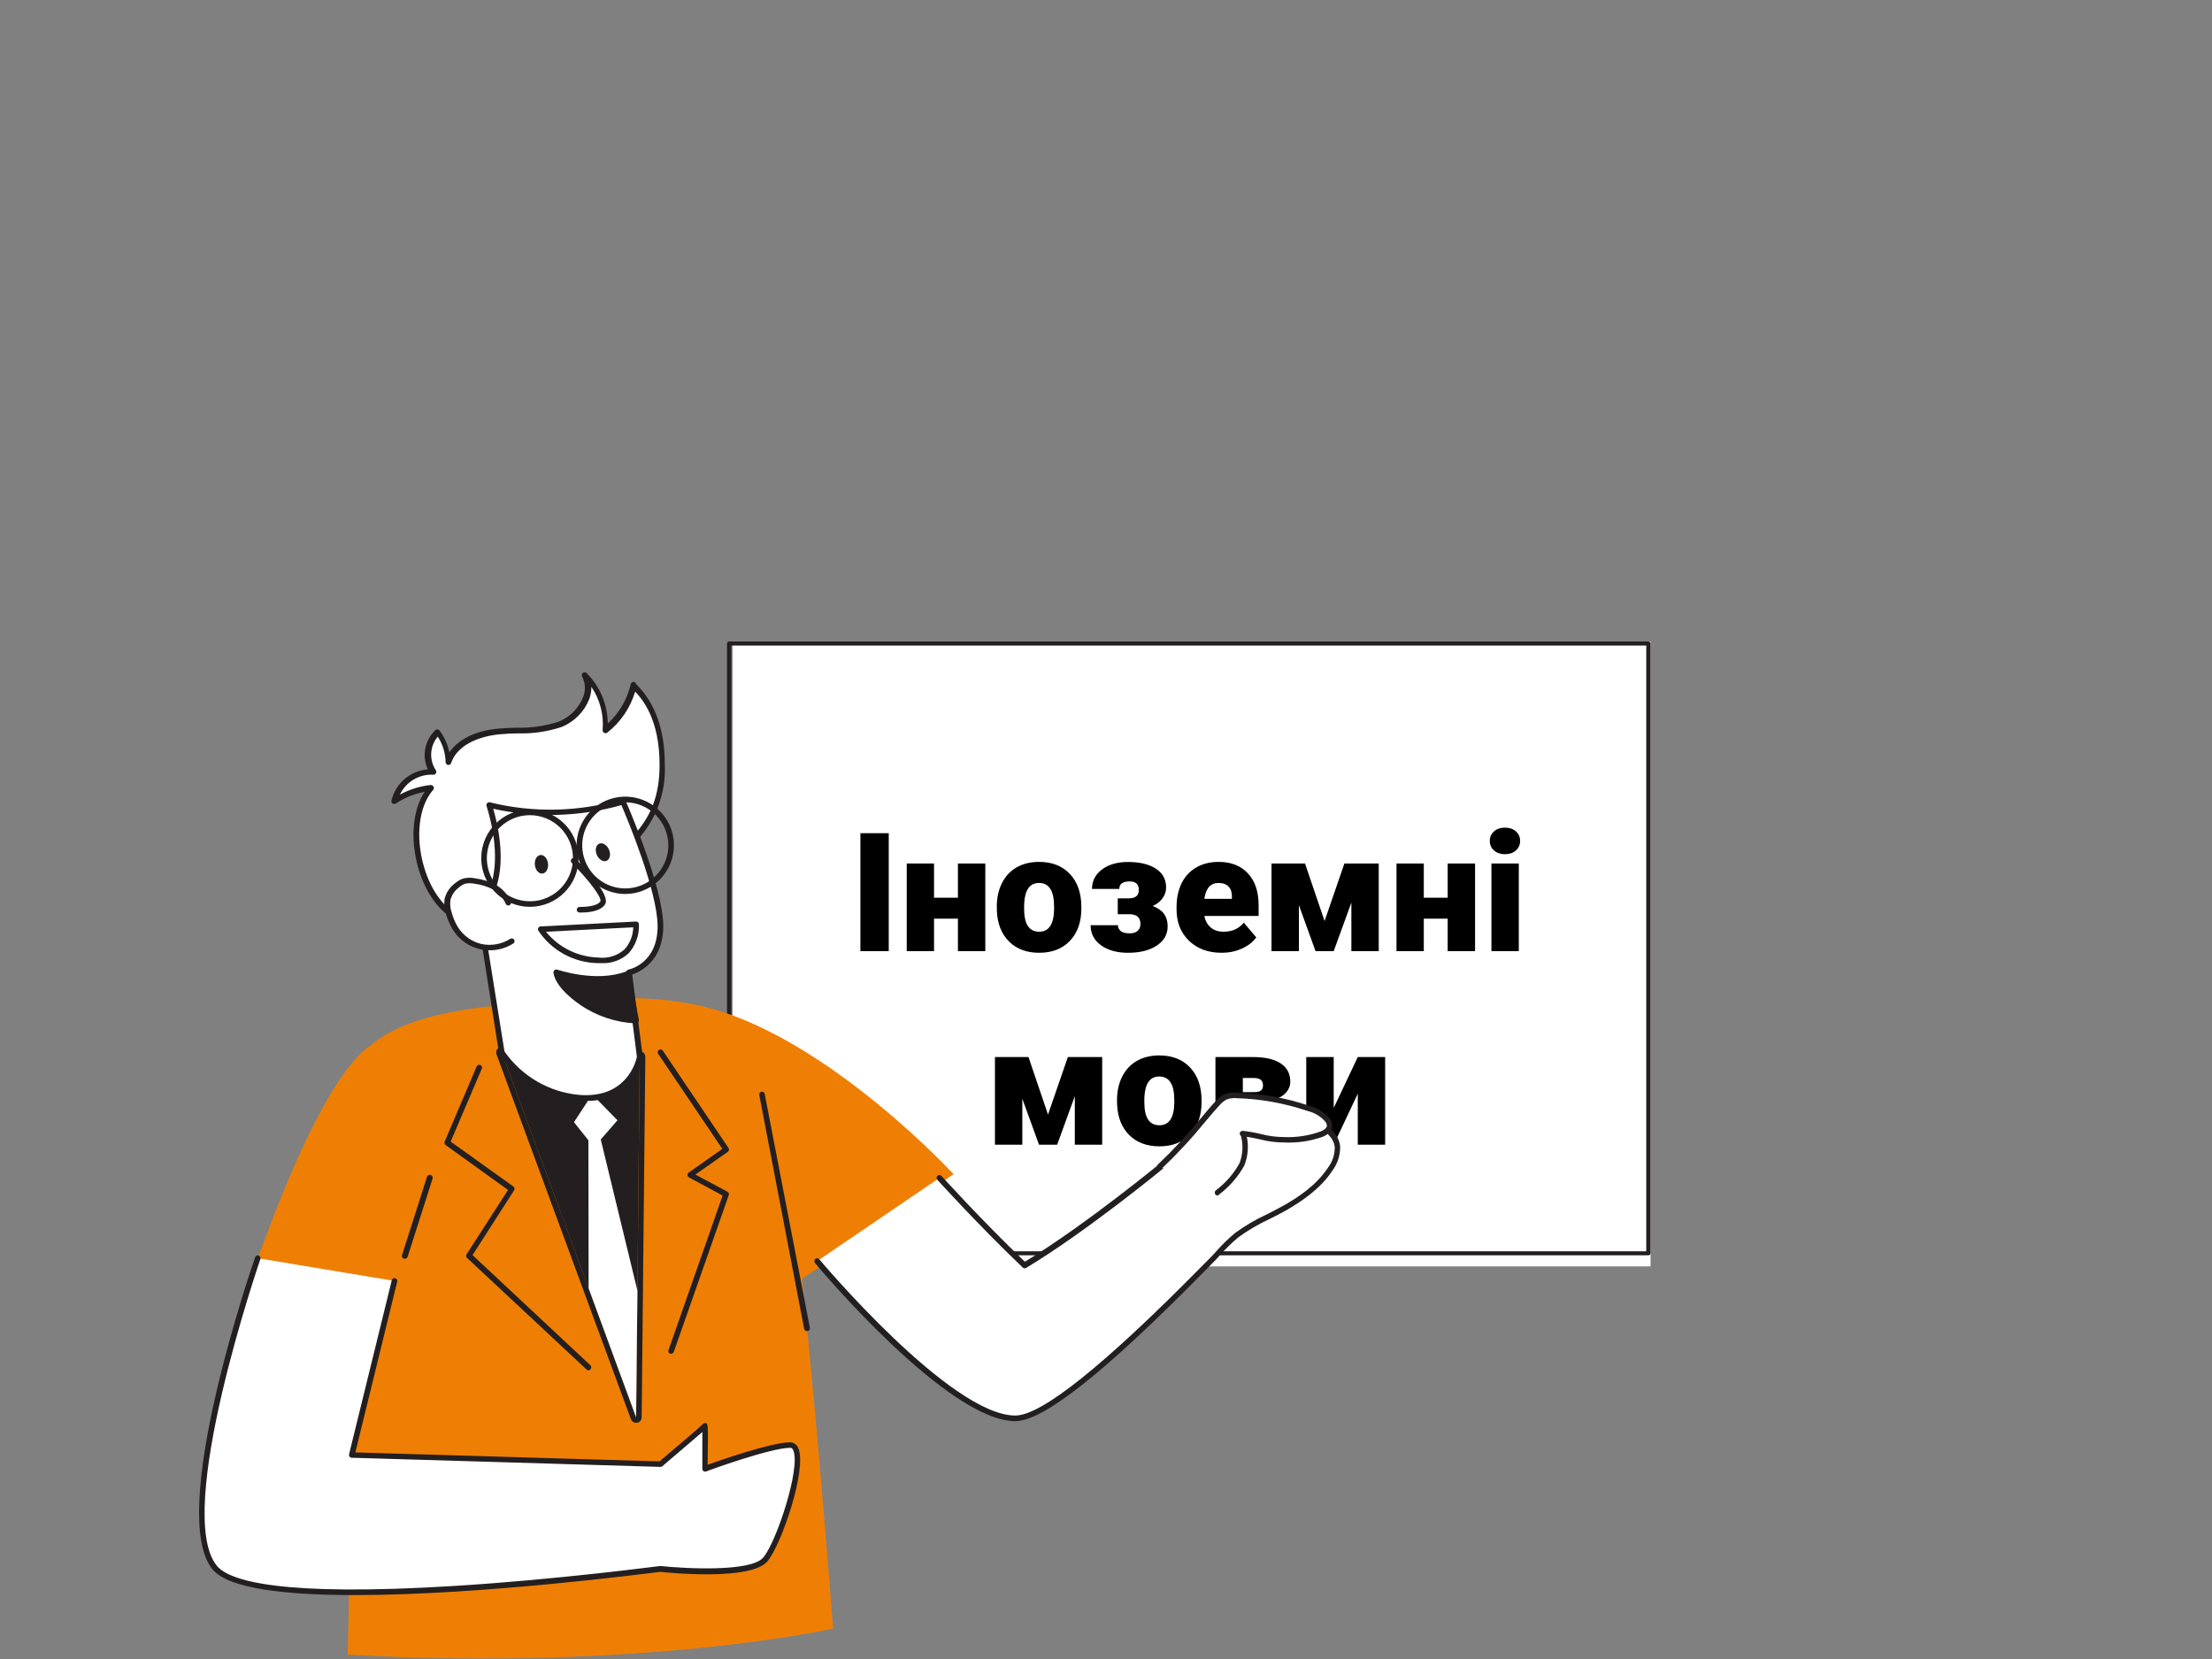 <?xml version="1.0" encoding="UTF-8"?> <svg xmlns="http://www.w3.org/2000/svg" width="400" height="300" viewBox="0 0 400 300" fill="none"><rect x="0" y="0" width="400" height="300" fill="#808080" stroke="none"/> <path d="M298.472 229V116L132.472 116V229H298.472Z" fill="white"></path> <path d="M160.714 172H155.587V150.672H160.714V172ZM178.175 172H173.224V166.126H168.902V172H163.966V156.15H168.902V162.332H173.224V156.15H178.175V172ZM180.255 163.929C180.255 162.347 180.563 160.94 181.178 159.71C181.793 158.47 182.677 157.518 183.829 156.854C184.982 156.189 186.334 155.857 187.887 155.857C190.26 155.857 192.13 156.595 193.497 158.069C194.864 159.534 195.548 161.531 195.548 164.061V164.236C195.548 166.707 194.859 168.67 193.483 170.125C192.115 171.57 190.26 172.293 187.916 172.293C185.66 172.293 183.849 171.619 182.482 170.271C181.114 168.914 180.377 167.078 180.27 164.764L180.255 163.929ZM185.192 164.236C185.192 165.701 185.421 166.775 185.88 167.459C186.339 168.143 187.018 168.484 187.916 168.484C189.674 168.484 190.572 167.132 190.611 164.427V163.929C190.611 161.087 189.703 159.666 187.887 159.666C186.236 159.666 185.343 160.892 185.206 163.343L185.192 164.236ZM205.934 160.94C205.934 159.905 205.387 159.388 204.293 159.388C203.033 159.388 202.403 159.842 202.403 160.75H197.467C197.467 159.314 198.068 158.143 199.269 157.234C200.48 156.326 202.047 155.872 203.971 155.872C206.109 155.872 207.794 156.277 209.025 157.088C210.255 157.889 210.87 159.021 210.87 160.486C210.87 161.189 210.655 161.839 210.226 162.435C209.806 163.021 209.21 163.489 208.439 163.841C210.245 164.476 211.149 165.701 211.149 167.518C211.149 168.963 210.494 170.12 209.186 170.989C207.887 171.858 206.149 172.293 203.971 172.293C201.988 172.293 200.367 171.844 199.108 170.945C197.848 170.037 197.218 168.826 197.218 167.312H202.154C202.154 167.713 202.32 168.06 202.652 168.353C202.984 168.636 203.536 168.777 204.308 168.777C204.933 168.777 205.406 168.626 205.729 168.323C206.061 168.021 206.227 167.605 206.227 167.078C206.227 165.945 205.597 165.359 204.337 165.32H202.125V162.449H204.132C205.333 162.449 205.934 161.946 205.934 160.94ZM220.919 172.293C218.487 172.293 216.52 171.57 215.016 170.125C213.512 168.67 212.76 166.78 212.76 164.456V164.046C212.76 162.425 213.058 160.994 213.653 159.754C214.259 158.514 215.138 157.557 216.29 156.883C217.443 156.199 218.81 155.857 220.392 155.857C222.618 155.857 224.376 156.551 225.665 157.938C226.954 159.314 227.599 161.238 227.599 163.709V165.628H217.784C217.96 166.517 218.346 167.215 218.942 167.723C219.537 168.23 220.309 168.484 221.256 168.484C222.818 168.484 224.039 167.938 224.918 166.844L227.174 169.51C226.559 170.359 225.685 171.038 224.552 171.546C223.429 172.044 222.218 172.293 220.919 172.293ZM220.362 159.666C218.917 159.666 218.058 160.623 217.784 162.537H222.765V162.156C222.784 161.365 222.584 160.755 222.164 160.325C221.744 159.886 221.144 159.666 220.362 159.666ZM239.523 166.551L243.111 156.15H249.322V172H244.371V163.211L241.178 172H237.897L234.879 163.68V172H229.928V156.15H235.992L239.523 166.551ZM266.739 172H261.788V166.126H257.467V172H252.53V156.15H257.467V162.332H261.788V156.15H266.739V172ZM274.65 172H269.698V156.15H274.65V172ZM269.405 152.063C269.405 151.36 269.659 150.784 270.167 150.335C270.675 149.886 271.334 149.661 272.145 149.661C272.955 149.661 273.614 149.886 274.122 150.335C274.63 150.784 274.884 151.36 274.884 152.063C274.884 152.767 274.63 153.343 274.122 153.792C273.614 154.241 272.955 154.466 272.145 154.466C271.334 154.466 270.675 154.241 270.167 153.792C269.659 153.343 269.405 152.767 269.405 152.063ZM189.513 201.551L193.102 191.15H199.313V207H194.361V198.211L191.168 207H187.887L184.869 198.68V207H179.918V191.15H185.983L189.513 201.551ZM201.993 198.929C201.993 197.347 202.301 195.94 202.916 194.71C203.531 193.47 204.415 192.518 205.568 191.854C206.72 191.189 208.072 190.857 209.625 190.857C211.998 190.857 213.868 191.595 215.235 193.069C216.603 194.534 217.286 196.531 217.286 199.061V199.236C217.286 201.707 216.598 203.67 215.221 205.125C213.854 206.57 211.998 207.293 209.654 207.293C207.399 207.293 205.587 206.619 204.22 205.271C202.853 203.914 202.115 202.078 202.008 199.764L201.993 198.929ZM206.93 199.236C206.93 200.701 207.159 201.775 207.618 202.459C208.077 203.143 208.756 203.484 209.654 203.484C211.412 203.484 212.311 202.132 212.35 199.427V198.929C212.35 196.087 211.442 194.666 209.625 194.666C207.975 194.666 207.081 195.892 206.944 198.343L206.93 199.236ZM219.791 207V191.15H226.588C228.766 191.15 230.431 191.531 231.583 192.293C232.745 193.055 233.326 194.153 233.326 195.589C233.326 196.321 233.072 196.98 232.565 197.566C232.057 198.143 231.315 198.587 230.338 198.899C231.598 199.114 232.569 199.534 233.253 200.159C233.937 200.774 234.278 201.546 234.278 202.474C234.278 203.968 233.712 205.096 232.579 205.857C231.456 206.609 229.835 206.99 227.716 207H219.791ZM224.742 200.54V203.221H227.628C228.243 203.221 228.683 203.113 228.946 202.898C229.21 202.684 229.342 202.356 229.342 201.917C229.342 201.038 228.834 200.579 227.818 200.54H224.742ZM224.742 197.493H226.778C227.374 197.493 227.789 197.396 228.024 197.2C228.268 196.995 228.39 196.697 228.39 196.307C228.39 195.799 228.243 195.442 227.95 195.237C227.657 195.032 227.203 194.93 226.588 194.93H224.742V197.493ZM245.528 191.15H250.48V207H245.528V197.771L241.178 207H236.212V191.15H241.178V200.35L245.528 191.15Z" fill="black"></path> <path d="M298.084 227H131.859C131.756 227 131.658 226.961 131.585 226.893C131.513 226.824 131.472 226.731 131.472 226.633V116.367C131.472 116.269 131.513 116.176 131.585 116.107C131.658 116.039 131.756 116 131.859 116H298.084C298.187 116 298.286 116.039 298.358 116.107C298.431 116.176 298.472 116.269 298.472 116.367V226.633C298.472 226.731 298.431 226.824 298.358 226.893C298.286 226.961 298.187 227 298.084 227ZM132.246 226.267H297.697V116.733H132.246V226.267Z" fill="#231F20"></path> <path d="M78.296 139.644C77.561 138.54 77.241 137.213 77.391 135.895C77.542 134.578 78.154 133.357 79.118 132.448C80.291 134.007 80.941 135.897 80.976 137.847C82.204 134.285 86.355 132.671 90.111 132.305C93.866 131.94 97.774 132.387 101.276 131.006C104.778 129.626 107.599 125.414 105.772 122.125C107.066 123.42 108.063 124.979 108.696 126.696C109.328 128.414 109.581 130.248 109.436 132.072C112.058 130.052 113.893 127.18 114.623 123.952C114.522 124.399 119.779 127.586 119.779 138.294C119.89 140.797 119.485 143.296 118.59 145.636C117.694 147.975 116.326 150.106 114.572 151.895C112.532 153.953 110.307 155.818 107.924 157.467L102.991 161.121C97.916 164.856 90.811 168.561 84.254 166.643C75.789 164.166 72.582 148.545 77.982 142.516C75.611 142.765 73.336 143.588 71.354 144.912C71.705 143.357 72.595 141.976 73.865 141.012C75.135 140.049 76.704 139.564 78.296 139.644Z" fill="white"></path> <path d="M87.979 167.649C86.661 167.653 85.348 167.468 84.082 167.101C80.296 165.994 77.139 162.188 75.637 156.951C74.135 151.713 74.622 146.476 76.794 143.187C74.926 143.533 73.148 144.255 71.567 145.309C71.482 145.363 71.383 145.392 71.283 145.392C71.182 145.392 71.083 145.363 70.998 145.309C70.915 145.254 70.85 145.175 70.812 145.083C70.774 144.99 70.765 144.889 70.785 144.791C71.138 143.271 71.966 141.903 73.148 140.884C74.331 139.866 75.807 139.251 77.362 139.127C76.818 137.948 76.659 136.627 76.906 135.352C77.154 134.077 77.797 132.912 78.743 132.022C78.795 131.977 78.857 131.942 78.923 131.921C78.989 131.9 79.059 131.893 79.129 131.9C79.199 131.907 79.267 131.929 79.328 131.964C79.389 131.999 79.442 132.046 79.484 132.103C80.359 133.273 80.965 134.621 81.26 136.052C82.854 133.707 85.98 132.144 90.009 131.769C91.156 131.657 92.334 131.616 93.481 131.586C96.038 131.662 98.59 131.294 101.022 130.5C102.028 130.094 102.941 129.486 103.703 128.715C104.466 127.943 105.063 127.024 105.458 126.013C105.695 125.424 105.8 124.789 105.764 124.154C105.729 123.519 105.555 122.899 105.255 122.339C105.196 122.232 105.178 122.107 105.205 121.988C105.231 121.869 105.299 121.763 105.397 121.69C105.488 121.609 105.605 121.564 105.727 121.564C105.848 121.564 105.966 121.609 106.057 121.69C108.488 124.112 109.873 127.392 109.914 130.825C111.985 128.933 113.43 126.454 114.055 123.72C114.069 123.654 114.096 123.592 114.135 123.537C114.173 123.482 114.222 123.436 114.279 123.4C114.335 123.364 114.399 123.34 114.465 123.328C114.531 123.317 114.598 123.319 114.664 123.334C114.755 123.357 114.839 123.404 114.907 123.47C114.975 123.536 115.024 123.618 115.049 123.709C115.144 123.828 115.245 123.939 115.354 124.044C116.552 125.333 120.216 129.241 120.216 138.173C120.349 140.758 119.947 143.343 119.035 145.765C118.124 148.187 116.722 150.396 114.917 152.251C112.848 154.323 110.6 156.209 108.198 157.884L103.265 161.528C99.236 164.482 93.633 167.649 87.979 167.649ZM77.951 141.979C78.046 141.98 78.139 142.007 78.219 142.058C78.3 142.108 78.365 142.179 78.408 142.264C78.452 142.355 78.469 142.457 78.456 142.558C78.444 142.659 78.402 142.754 78.337 142.832C75.769 145.694 75.079 151.236 76.642 156.656C78.053 161.579 80.945 165.111 84.396 166.126C90.882 168.024 97.916 164.218 102.666 160.686L107.599 157.032C109.959 155.396 112.167 153.551 114.197 151.52C117.79 147.684 119.272 143.837 119.272 138.265C119.272 130.145 116.227 126.501 114.857 125.07C113.979 128.017 112.205 130.617 109.782 132.509C109.7 132.563 109.605 132.592 109.508 132.592C109.41 132.592 109.315 132.563 109.233 132.509C109.145 132.462 109.073 132.389 109.026 132.301C108.979 132.212 108.96 132.112 108.97 132.012C109.211 129.254 108.494 126.497 106.94 124.207C106.951 124.951 106.824 125.691 106.564 126.389C106.118 127.532 105.443 128.571 104.58 129.444C103.718 130.316 102.687 131.004 101.55 131.464C99.008 132.302 96.339 132.693 93.663 132.621C92.537 132.621 91.38 132.692 90.253 132.794C88.578 132.956 83.016 133.809 81.575 137.99C81.536 138.103 81.458 138.198 81.356 138.259C81.254 138.321 81.134 138.344 81.016 138.325C80.897 138.307 80.788 138.246 80.708 138.156C80.629 138.065 80.583 137.949 80.58 137.828C80.55 136.186 80.058 134.585 79.159 133.21C78.451 134.052 78.035 135.101 77.975 136.199C77.914 137.297 78.212 138.386 78.824 139.3C78.876 139.38 78.903 139.473 78.903 139.569C78.903 139.664 78.876 139.758 78.824 139.838C78.78 139.926 78.709 139.998 78.622 140.044C78.534 140.089 78.434 140.106 78.337 140.092C77.09 140.028 75.852 140.337 74.78 140.978C73.708 141.62 72.851 142.565 72.318 143.695C74.073 142.736 76.002 142.139 77.992 141.939L77.951 141.979Z" fill="#231F20"></path> <path d="M63.802 231.878L46.608 227.523C47.258 226.285 57.712 194.932 67.294 188.842C75.515 182.001 92.039 181.32 110.746 180.6C116.735 180.25 122.742 180.839 128.549 182.346C150.382 188.375 172.438 212.329 172.438 212.329L145.033 231.269C145.033 231.269 147.661 255.537 150.656 294.503C150.656 294.503 116.399 302.207 62.879 299.213C62.848 299.213 64.31 237.419 63.802 231.878Z" fill="#EF7F04"></path> <path d="M115.679 191.124L115.263 233.379L115.029 256.287L106.442 232.973L90.74 190.322L115.679 191.124Z" fill="#231F20"></path> <path d="M90.74 190.322L115.679 191.124L115.263 233.378L115.029 256.287L106.442 232.942L90.74 190.312V190.322ZM90.74 189.297C90.58 189.296 90.422 189.334 90.279 189.406C90.136 189.479 90.013 189.584 89.918 189.713C89.82 189.848 89.757 190.004 89.734 190.169C89.711 190.333 89.729 190.501 89.786 190.657L105.488 233.287L114.085 256.632C114.157 256.825 114.286 256.991 114.455 257.109C114.623 257.226 114.823 257.29 115.029 257.292H115.202C115.438 257.248 115.652 257.123 115.804 256.937C115.956 256.751 116.038 256.517 116.034 256.277L116.267 233.368L116.694 191.114C116.694 190.845 116.587 190.586 116.396 190.396C116.206 190.206 115.948 190.099 115.679 190.099L90.73 189.297H90.74Z" fill="#231F20"></path> <path d="M115.263 233.379L115.029 256.287L106.442 232.973L106.402 206.197L103.793 202.929L107.082 197.904L111.659 202.583L108.635 206.055L115.263 233.379Z" fill="white"></path> <path d="M113.75 175.859L115.689 191.084C115.689 191.084 114.217 199.204 104.747 198.463C101.952 198.225 99.244 197.367 96.821 195.952C94.399 194.537 92.321 192.6 90.74 190.282L86.68 164.572C86.68 164.572 92.851 159.873 88.477 145.531C96.446 147.524 104.805 147.331 112.674 144.973C112.674 144.973 119.394 160.198 119.444 167.435C119.495 174.672 113.75 175.859 113.75 175.859Z" fill="white"></path> <path d="M105.904 199.063C105.529 199.063 105.123 199.063 104.707 199.012C101.827 198.78 99.037 197.902 96.543 196.444C94.05 194.985 91.917 192.983 90.304 190.587C90.271 190.53 90.247 190.469 90.233 190.405L86.173 164.695C86.157 164.604 86.167 164.51 86.201 164.424C86.235 164.338 86.292 164.263 86.366 164.207C86.416 164.207 92.181 159.498 87.979 145.724C87.954 145.636 87.953 145.542 87.976 145.453C88 145.363 88.046 145.282 88.111 145.217C88.176 145.151 88.258 145.106 88.348 145.084C88.438 145.062 88.531 145.066 88.619 145.095C96.496 147.031 104.746 146.835 112.522 144.527C112.641 144.492 112.768 144.501 112.88 144.553C112.993 144.606 113.082 144.697 113.131 144.811C113.405 145.44 119.891 160.219 119.942 167.476C119.942 173.799 115.74 175.748 114.319 176.225L116.227 191.064C116.237 191.115 116.237 191.166 116.227 191.217C115.706 193.531 114.385 195.587 112.497 197.022C110.608 198.458 108.273 199.18 105.904 199.063ZM91.227 190.141C92.777 192.361 94.794 194.215 97.136 195.573C99.479 196.93 102.091 197.757 104.788 197.997C113.344 198.657 114.999 191.907 115.171 191.115L113.243 175.89C113.23 175.762 113.264 175.634 113.338 175.529C113.413 175.424 113.523 175.351 113.649 175.322C113.862 175.322 118.957 174.144 118.917 167.435C118.866 161.051 113.425 148.049 112.37 145.592C104.818 147.717 96.858 147.944 89.197 146.252C92.719 158.686 88.325 163.73 87.167 164.776L91.227 190.141Z" fill="#231F20"></path> <path d="M91.928 163.293C91.409 162.094 90.52 161.095 89.39 160.44C88.31 159.885 87.143 159.518 85.939 159.354C85.272 159.2 84.577 159.2 83.909 159.354C83.466 159.506 83.053 159.736 82.691 160.034C81.788 160.676 81.144 161.619 80.874 162.694C80.763 163.582 80.867 164.484 81.179 165.323C81.444 166.253 81.834 167.144 82.336 167.972C82.854 168.787 83.528 169.492 84.32 170.046C85.112 170.599 86.005 170.99 86.949 171.196C87.893 171.401 88.869 171.418 89.819 171.244C90.769 171.071 91.676 170.711 92.486 170.184" fill="white"></path> <path d="M88.538 171.84C87.985 171.844 87.433 171.786 86.893 171.668C85.883 171.447 84.925 171.028 84.077 170.436C83.229 169.844 82.506 169.089 81.95 168.217C81.412 167.353 80.992 166.421 80.702 165.446C80.365 164.532 80.257 163.549 80.387 162.583C80.68 161.381 81.402 160.327 82.417 159.62C82.828 159.272 83.305 159.01 83.818 158.848C84.543 158.681 85.296 158.681 86.02 158.848C87.282 159.02 88.504 159.408 89.634 159.995C90.854 160.688 91.819 161.756 92.385 163.04C92.436 163.163 92.437 163.301 92.387 163.424C92.338 163.547 92.242 163.646 92.121 163.7C92.059 163.727 91.993 163.741 91.926 163.743C91.859 163.744 91.793 163.732 91.731 163.707C91.668 163.683 91.612 163.646 91.564 163.6C91.516 163.553 91.477 163.497 91.451 163.436C90.981 162.336 90.165 161.42 89.126 160.827C88.097 160.302 86.984 159.959 85.838 159.812C85.263 159.682 84.666 159.682 84.092 159.812C83.718 159.944 83.373 160.148 83.077 160.411C82.272 160.979 81.693 161.813 81.443 162.766C81.344 163.568 81.438 164.383 81.717 165.141C81.963 166.031 82.332 166.881 82.813 167.669C83.785 169.212 85.329 170.307 87.106 170.714C88.883 171.081 90.732 170.743 92.263 169.77C92.375 169.696 92.511 169.67 92.642 169.697C92.773 169.723 92.889 169.8 92.963 169.912C93.001 169.967 93.027 170.029 93.04 170.094C93.054 170.159 93.054 170.227 93.04 170.292C93.027 170.357 93.001 170.419 92.963 170.474C92.925 170.529 92.877 170.576 92.821 170.612C91.542 171.426 90.054 171.853 88.538 171.84Z" fill="#231F20"></path> <path d="M115.029 184.558C111.536 184.399 108.155 183.283 105.255 181.33C100.616 178.112 100.596 175.818 100.596 175.818C100.596 175.818 107.64 178.315 113.415 176.143L115.029 184.558Z" fill="#231F20"></path> <path d="M115.029 185.066C111.433 184.916 107.95 183.767 104.971 181.747C100.241 178.479 100.088 176.083 100.088 175.819C100.09 175.738 100.109 175.659 100.146 175.586C100.183 175.514 100.236 175.452 100.302 175.403C100.37 175.358 100.447 175.33 100.528 175.319C100.609 175.308 100.691 175.316 100.768 175.342C100.829 175.342 107.711 177.748 113.233 175.667C113.299 175.635 113.372 175.618 113.446 175.618C113.52 175.618 113.593 175.635 113.659 175.667C113.724 175.702 113.781 175.751 113.825 175.811C113.869 175.871 113.899 175.939 113.913 176.012L115.527 184.427C115.54 184.5 115.536 184.575 115.517 184.647C115.498 184.719 115.463 184.786 115.415 184.843C115.374 184.909 115.318 184.964 115.25 185.003C115.183 185.042 115.107 185.064 115.029 185.066ZM101.337 176.611C101.733 177.484 102.788 179.037 105.539 180.945C108.186 182.714 111.238 183.782 114.41 184.051L113.03 176.845C108.462 178.286 103.387 177.159 101.337 176.611Z" fill="#231F20"></path> <path d="M103.732 155.641C103.732 155.641 109.822 161.731 109 163.223C108.178 164.715 104.798 164.491 104.798 164.491" fill="white"></path> <path d="M105.214 165.01H104.768C104.635 165.002 104.51 164.942 104.421 164.843C104.332 164.745 104.285 164.615 104.29 164.482C104.301 164.348 104.363 164.224 104.463 164.135C104.563 164.046 104.694 163.999 104.828 164.005C105.61 164.005 107.975 163.944 108.564 162.99C108.919 162.401 106.442 159.082 103.367 156.017C103.274 155.922 103.222 155.794 103.222 155.662C103.222 155.529 103.274 155.401 103.367 155.306C103.414 155.259 103.47 155.221 103.532 155.195C103.594 155.17 103.66 155.156 103.727 155.156C103.794 155.156 103.86 155.17 103.922 155.195C103.984 155.221 104.04 155.259 104.087 155.306C106.016 157.235 110.411 161.894 109.426 163.508C108.604 164.858 106.239 165.01 105.214 165.01Z" fill="#231F20"></path> <path d="M98.1 157.966C98.758 157.892 99.207 157.083 99.103 156.158C98.999 155.233 98.383 154.543 97.725 154.617C97.068 154.69 96.619 155.5 96.723 156.424C96.826 157.349 97.443 158.039 98.1 157.966Z" fill="#231F20"></path> <path d="M109.696 155.658C110.303 155.394 110.493 154.489 110.122 153.635C109.75 152.782 108.958 152.305 108.351 152.569C107.745 152.833 107.554 153.739 107.926 154.592C108.297 155.445 109.09 155.922 109.696 155.658Z" fill="#231F20"></path> <path d="M108.716 174.164H108.076C105.944 174.124 103.853 173.567 101.983 172.542C100.112 171.517 98.519 170.053 97.338 168.277C97.298 168.202 97.277 168.119 97.277 168.034C97.277 167.949 97.298 167.865 97.338 167.79C97.38 167.715 97.441 167.652 97.513 167.606C97.586 167.56 97.668 167.533 97.754 167.526L115.009 166.643C115.142 166.637 115.272 166.684 115.37 166.774C115.469 166.863 115.529 166.987 115.537 167.12C115.629 169.048 114.962 170.936 113.679 172.378C113.017 172.998 112.235 173.476 111.382 173.783C110.528 174.091 109.621 174.22 108.716 174.164ZM98.728 168.49C99.871 169.896 101.303 171.039 102.926 171.843C104.549 172.647 106.327 173.092 108.137 173.149C108.999 173.263 109.875 173.19 110.705 172.934C111.535 172.679 112.301 172.246 112.948 171.667C113.925 170.569 114.479 169.158 114.511 167.688L98.728 168.49Z" fill="#231F20"></path> <path d="M113.07 161.659C111.33 161.659 109.628 161.143 108.181 160.176C106.734 159.209 105.606 157.834 104.94 156.226C104.274 154.618 104.1 152.849 104.439 151.142C104.779 149.435 105.617 147.867 106.848 146.636C108.078 145.405 109.646 144.567 111.353 144.228C113.06 143.888 114.83 144.062 116.438 144.728C118.046 145.395 119.42 146.522 120.387 147.97C121.354 149.417 121.87 151.118 121.87 152.859C121.868 155.192 120.94 157.429 119.29 159.078C117.64 160.728 115.403 161.656 113.07 161.659ZM113.07 145.084C111.53 145.084 110.024 145.541 108.744 146.396C107.464 147.252 106.466 148.469 105.877 149.892C105.288 151.315 105.134 152.881 105.435 154.391C105.737 155.902 106.479 157.289 107.569 158.377C108.659 159.466 110.047 160.206 111.558 160.505C113.068 160.805 114.634 160.649 116.056 160.058C117.479 159.468 118.694 158.468 119.548 157.187C120.402 155.905 120.857 154.399 120.855 152.859C120.85 150.797 120.028 148.821 118.569 147.363C117.109 145.906 115.132 145.086 113.07 145.084Z" fill="#231F20"></path> <path d="M95.835 163.983C94.094 163.985 92.391 163.47 90.943 162.504C89.494 161.538 88.365 160.164 87.697 158.555C87.03 156.947 86.855 155.177 87.194 153.469C87.533 151.761 88.371 150.192 89.603 148.96C90.834 147.729 92.403 146.891 94.111 146.551C95.819 146.212 97.589 146.387 99.198 147.055C100.806 147.722 102.18 148.851 103.147 150.3C104.113 151.749 104.627 153.452 104.625 155.193C104.623 157.523 103.696 159.758 102.048 161.405C100.4 163.053 98.166 163.98 95.835 163.983ZM95.835 147.408C94.295 147.406 92.789 147.861 91.508 148.715C90.226 149.569 89.227 150.784 88.636 152.207C88.045 153.629 87.889 155.195 88.189 156.706C88.488 158.216 89.229 159.604 90.317 160.694C91.405 161.784 92.792 162.527 94.303 162.828C95.813 163.129 97.379 162.975 98.802 162.386C100.225 161.797 101.442 160.8 102.298 159.519C103.154 158.239 103.61 156.733 103.61 155.193C103.608 153.131 102.788 151.154 101.331 149.695C99.874 148.236 97.898 147.413 95.835 147.408Z" fill="#231F20"></path> <path d="M106.402 247.813C106.278 247.803 106.163 247.749 106.077 247.66L84.447 227.462C84.362 227.381 84.307 227.273 84.292 227.157C84.277 227.04 84.303 226.922 84.366 226.822L91.867 215.18L80.58 207.06C80.487 206.993 80.419 206.897 80.387 206.786C80.356 206.675 80.363 206.557 80.407 206.451L86.193 192.85C86.249 192.728 86.35 192.632 86.475 192.583C86.6 192.534 86.739 192.535 86.863 192.586C86.984 192.64 87.08 192.739 87.13 192.862C87.179 192.986 87.178 193.124 87.127 193.246L81.494 206.441L92.841 214.561C92.946 214.637 93.017 214.75 93.04 214.877C93.062 215.004 93.035 215.134 92.963 215.241L85.452 226.965L106.767 246.889C106.815 246.936 106.852 246.992 106.878 247.054C106.904 247.116 106.917 247.182 106.917 247.249C106.917 247.316 106.904 247.383 106.878 247.444C106.852 247.506 106.815 247.562 106.767 247.61C106.724 247.667 106.669 247.715 106.606 247.75C106.543 247.785 106.473 247.806 106.402 247.813Z" fill="#231F20"></path> <path d="M121.363 244.797C121.306 244.807 121.247 244.807 121.19 244.797C121.064 244.751 120.961 244.657 120.904 244.535C120.846 244.414 120.84 244.274 120.886 244.148L130.67 216.195L124.58 212.906C124.505 212.865 124.441 212.805 124.394 212.732C124.348 212.659 124.321 212.576 124.316 212.49C124.312 212.403 124.329 212.317 124.366 212.239C124.403 212.161 124.46 212.094 124.53 212.043L130.62 207.75L119.018 190.566C118.943 190.454 118.915 190.317 118.941 190.185C118.966 190.052 119.043 189.936 119.155 189.86C119.267 189.785 119.404 189.757 119.536 189.783C119.669 189.808 119.785 189.886 119.861 189.997L131.736 207.597C131.81 207.707 131.838 207.84 131.813 207.97C131.788 208.099 131.713 208.214 131.604 208.288L125.748 212.398L131.553 215.504C131.658 215.562 131.738 215.655 131.781 215.766C131.824 215.878 131.826 216.001 131.787 216.113L121.86 244.412C121.831 244.522 121.767 244.619 121.677 244.689C121.587 244.758 121.477 244.797 121.363 244.797Z" fill="#231F20"></path> <path d="M147.763 228.051C147.763 228.051 171.544 256.471 183.603 256.471C191.55 256.471 215.068 231.928 218.833 228.173C220.354 226.455 221.982 224.835 223.705 223.321C226.344 221.291 229.663 219.992 232.546 218.337C235.726 216.689 238.476 214.318 240.575 211.415C241.419 210.264 241.875 208.874 241.874 207.447C241.661 203.874 235.286 201.093 232.221 201.194C228.74 201.306 214.509 209.791 210.997 210.106C210.997 210.106 196.605 222.032 185.298 228.833C177.178 221.078 169.89 212.999 169.89 212.999" fill="white"></path> <path d="M183.603 256.989C171.423 256.989 148.352 229.584 147.367 228.376C147.285 228.269 147.246 228.135 147.26 228.001C147.273 227.868 147.337 227.744 147.438 227.655C147.488 227.612 147.547 227.579 147.61 227.558C147.673 227.538 147.74 227.53 147.806 227.536C147.872 227.541 147.937 227.56 147.996 227.591C148.055 227.622 148.106 227.665 148.149 227.716C148.382 228 171.92 255.974 183.603 255.974C188.332 255.974 199.66 246.91 217.27 229.036L218.478 227.818C218.985 227.31 219.493 226.803 220 226.214C221.041 225.029 222.175 223.93 223.391 222.925C225.197 221.616 227.128 220.488 229.156 219.556C230.171 219.028 231.287 218.48 232.292 217.901C234.667 216.541 238.057 214.349 240.148 211.141C240.945 210.09 241.373 208.806 241.366 207.487C241.184 204.351 235.276 201.712 232.383 201.712H232.241C230.546 201.763 225.705 204.148 221.421 206.249C217.138 208.35 213.078 210.309 211.2 210.603C209.81 211.76 196.239 222.854 185.562 229.279C185.465 229.336 185.352 229.36 185.24 229.347C185.128 229.335 185.024 229.286 184.942 229.208C176.904 221.525 169.585 213.435 169.514 213.354C169.467 213.307 169.429 213.251 169.403 213.189C169.378 213.127 169.364 213.061 169.364 212.994C169.364 212.927 169.378 212.86 169.403 212.798C169.429 212.737 169.467 212.68 169.514 212.633C169.562 212.586 169.618 212.548 169.68 212.522C169.741 212.496 169.808 212.483 169.875 212.483C169.942 212.483 170.008 212.496 170.07 212.522C170.132 212.548 170.188 212.586 170.235 212.633C170.306 212.704 177.421 220.591 185.328 228.163C196.422 221.433 210.49 209.812 210.632 209.69C210.709 209.624 210.805 209.585 210.906 209.578C212.52 209.426 216.793 207.325 220.934 205.295C225.725 202.94 230.262 200.717 232.17 200.656H232.343C235.652 200.656 242.107 203.458 242.341 207.386C242.355 208.922 241.87 210.421 240.96 211.659C238.748 215.049 235.215 217.323 232.759 218.764C231.744 219.353 230.638 219.911 229.572 220.439C227.608 221.347 225.735 222.441 223.979 223.707C222.803 224.676 221.707 225.739 220.701 226.884C220.183 227.442 219.686 228 219.148 228.518L217.96 229.726C199.934 248.077 188.688 256.989 183.603 256.989Z" fill="#231F20"></path> <path d="M46.608 227.523C46.608 227.523 30.652 273.574 38.833 283.48C47.014 293.387 119.424 283.694 119.424 283.694C119.424 283.694 135.532 285.419 138.415 281.968C141.297 278.517 146.667 261.303 142.911 261.303C139.156 261.303 127.473 265.606 127.473 265.606C127.473 265.606 127.534 257.608 127.473 257.811C127.412 258.014 119.424 264.754 119.424 264.754L63.599 263.099L71.323 231.634" fill="white"></path> <path d="M64.157 288.444C51.724 288.444 41.33 287.297 38.447 283.805C30.175 273.797 45.471 229.249 46.131 227.361C46.151 227.298 46.184 227.239 46.228 227.189C46.272 227.139 46.325 227.098 46.384 227.069C46.444 227.039 46.509 227.022 46.575 227.018C46.641 227.015 46.708 227.024 46.77 227.046C46.896 227.09 47 227.182 47.059 227.301C47.118 227.421 47.127 227.559 47.085 227.686C46.923 228.142 31.322 273.584 39.229 283.155C41.482 285.886 50.77 288.738 82.163 286.789C101.002 285.622 119.17 283.186 119.353 283.186H119.475C123.88 283.653 135.806 284.302 138.029 281.643C140.465 278.73 144.86 265.291 143.429 262.216C143.266 261.861 143.074 261.81 142.911 261.81C139.288 261.81 127.757 266.043 127.686 266.083C127.61 266.113 127.527 266.124 127.445 266.113C127.363 266.102 127.286 266.071 127.219 266.022C127.15 265.978 127.094 265.916 127.057 265.843C127.019 265.77 127.002 265.688 127.006 265.606C127.006 263.576 127.006 260.531 127.006 258.948C125.991 259.831 123.961 261.577 119.769 265.139C119.723 265.182 119.669 265.215 119.609 265.236C119.55 265.257 119.487 265.266 119.424 265.261L63.599 263.607C63.524 263.607 63.45 263.59 63.383 263.556C63.316 263.523 63.258 263.474 63.213 263.414C63.168 263.351 63.137 263.28 63.121 263.205C63.106 263.13 63.106 263.052 63.122 262.977L70.846 231.512C70.862 231.447 70.89 231.385 70.93 231.33C70.969 231.276 71.019 231.23 71.077 231.195C71.135 231.16 71.199 231.137 71.265 231.127C71.332 231.117 71.4 231.12 71.465 231.137C71.53 231.152 71.59 231.18 71.644 231.219C71.697 231.258 71.742 231.308 71.776 231.365C71.81 231.421 71.832 231.484 71.842 231.55C71.851 231.615 71.847 231.682 71.831 231.746L64.259 262.642L119.262 264.266C122.144 261.83 126.661 257.983 127.077 257.547C127.132 257.468 127.207 257.406 127.295 257.369C127.383 257.331 127.48 257.319 127.575 257.334C127.778 257.334 127.889 257.385 127.96 257.983C128.041 258.806 128.031 260.643 127.96 264.875C130.549 263.942 139.572 260.815 142.891 260.815C143.205 260.821 143.51 260.921 143.767 261.102C144.024 261.283 144.221 261.537 144.332 261.83C146.037 265.484 141.287 279.4 138.78 282.333C135.837 285.845 121.353 284.445 119.404 284.242C116.998 284.526 87.106 288.444 64.157 288.444Z" fill="#231F20"></path> <path d="M145.916 240.708C145.799 240.708 145.685 240.668 145.595 240.594C145.504 240.52 145.442 240.417 145.418 240.302L137.298 197.997C137.285 197.932 137.285 197.866 137.298 197.801C137.31 197.736 137.336 197.675 137.373 197.62C137.41 197.565 137.457 197.518 137.512 197.482C137.567 197.445 137.629 197.421 137.694 197.408C137.826 197.385 137.962 197.414 138.072 197.49C138.182 197.566 138.258 197.683 138.283 197.814L146.454 240.109C146.477 240.241 146.448 240.377 146.372 240.487C146.296 240.598 146.179 240.673 146.048 240.698L145.916 240.708Z" fill="#231F20"></path> <path d="M73.171 227.603H73.018C72.955 227.584 72.897 227.552 72.847 227.509C72.796 227.467 72.754 227.415 72.724 227.357C72.694 227.298 72.676 227.234 72.671 227.168C72.665 227.103 72.673 227.037 72.694 226.974L77.21 212.825C77.251 212.69 77.343 212.577 77.466 212.511C77.59 212.444 77.735 212.429 77.87 212.47C78.005 212.51 78.118 212.602 78.184 212.726C78.251 212.85 78.266 212.995 78.225 213.129L73.709 227.278C73.667 227.384 73.592 227.473 73.494 227.532C73.397 227.591 73.283 227.616 73.171 227.603Z" fill="#231F20"></path> <path d="M209.8 211.04C213.86 207.447 218.194 201.763 220.224 199.591C220.612 199.125 221.083 198.736 221.614 198.444C222.292 198.178 223.022 198.078 223.746 198.149C228.154 198.292 232.518 199.082 236.697 200.494C238.031 200.827 239.23 201.564 240.128 202.605C240.376 202.92 240.505 203.311 240.493 203.712C240.432 204.432 239.722 204.889 239.052 205.163C236.896 205.934 234.61 206.278 232.323 206.178C229.054 206.178 227.988 205.386 224.74 205.041C225.146 205.041 225.654 208.543 224.639 210.644C223.525 212.626 222.011 214.354 220.193 215.719" fill="white"></path> <path d="M220.193 216.196C220.121 216.195 220.049 216.18 219.982 216.15C219.916 216.12 219.857 216.077 219.808 216.024C219.714 215.927 219.662 215.798 219.662 215.663C219.662 215.529 219.714 215.399 219.808 215.303L219.94 215.191C221.656 213.893 223.084 212.251 224.132 210.37C224.748 208.79 224.844 207.055 224.406 205.417C224.312 205.353 224.242 205.259 224.207 205.151C224.173 205.043 224.176 204.926 224.216 204.82C224.255 204.713 224.33 204.623 224.427 204.564C224.524 204.505 224.638 204.48 224.751 204.493C225.869 204.617 226.977 204.814 228.07 205.082C229.441 205.441 230.854 205.622 232.272 205.62C234.496 205.706 236.715 205.362 238.808 204.605C239.214 204.442 239.894 204.087 239.945 203.59C239.934 203.312 239.835 203.045 239.661 202.829C238.827 201.874 237.717 201.204 236.484 200.91C232.353 199.505 228.036 198.722 223.675 198.586C223.035 198.516 222.388 198.6 221.787 198.829C221.316 199.09 220.896 199.434 220.549 199.844C219.919 200.514 219.057 201.529 218.062 202.707C215.592 205.749 212.927 208.628 210.084 211.324C210.037 211.372 209.981 211.409 209.919 211.435C209.857 211.461 209.791 211.474 209.724 211.474C209.657 211.474 209.59 211.461 209.528 211.435C209.467 211.409 209.41 211.372 209.363 211.324C209.27 211.228 209.217 211.098 209.217 210.964C209.217 210.829 209.27 210.7 209.363 210.603C212.173 207.941 214.807 205.1 217.25 202.098C218.265 200.9 219.117 199.875 219.767 199.195C220.212 198.599 220.811 198.135 221.499 197.853C222.187 197.57 222.939 197.48 223.675 197.591C228.132 197.735 232.544 198.535 236.768 199.966C238.206 200.328 239.494 201.13 240.453 202.26C240.772 202.675 240.934 203.189 240.909 203.712C240.859 204.25 240.514 205.021 239.164 205.579C236.939 206.36 234.586 206.704 232.231 206.594C230.738 206.596 229.25 206.405 227.806 206.026C227.095 205.863 226.375 205.701 225.471 205.569C225.826 207.313 225.664 209.123 225.004 210.776C223.894 212.774 222.384 214.522 220.569 215.912L220.437 216.024C220.374 216.104 220.29 216.164 220.193 216.196Z" fill="#231F20"></path> </svg> 